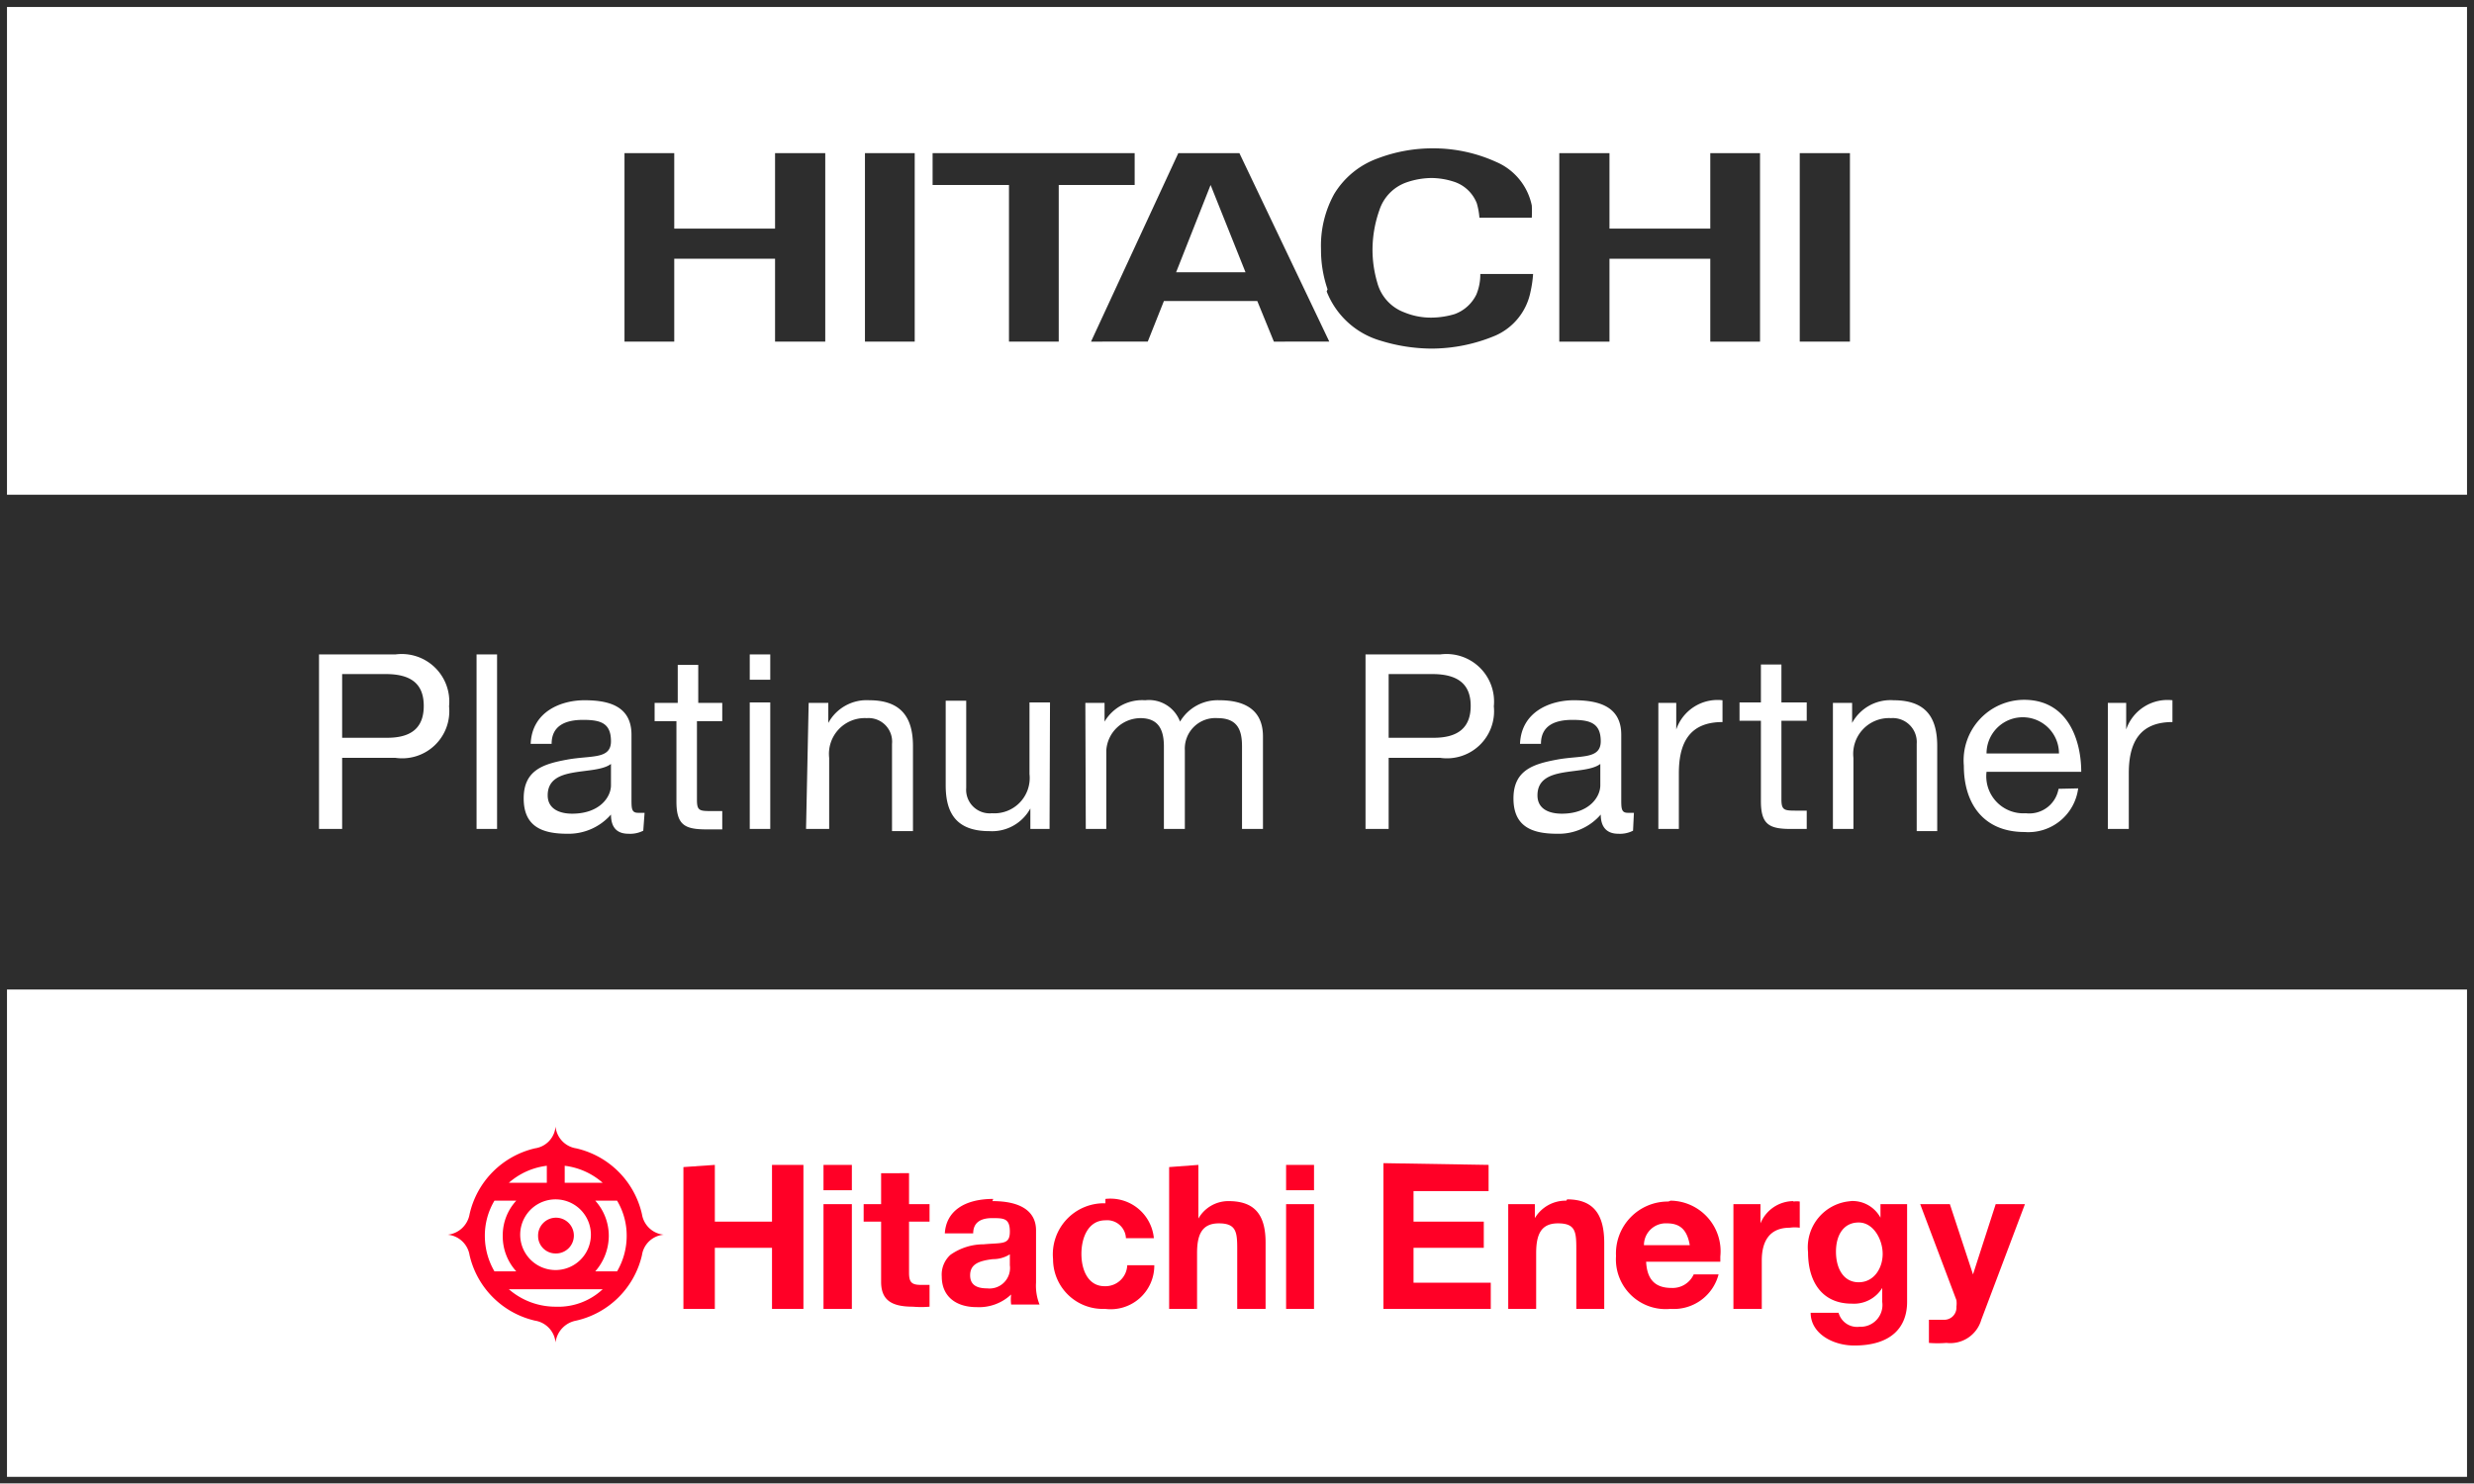<svg id="Layer_1" data-name="Layer 1" xmlns="http://www.w3.org/2000/svg" viewBox="0 0 56.69 34.02"><defs><style>.cls-1{fill:#fff;}.cls-2{fill:#2d2d2d;}.cls-3{fill:#ff0026;}</style></defs><rect class="cls-1" width="56.69" height="34.02"/><path class="cls-2" d="M56.69,34H0V0H56.69ZM.16,33.85H56.53V.16H.16Z"/><rect class="cls-2" y="11.34" width="56.69" height="11.34"/><path class="cls-3" d="M14.14,29.14a1.61,1.61,0,0,0,.22-.81,1.56,1.56,0,0,0-.22-.81h-.5a1.2,1.2,0,0,1,.31.81,1.24,1.24,0,0,1-.31.81Zm-2.31,0a1.19,1.19,0,0,1-.31-.81,1.17,1.17,0,0,1,.31-.81h-.5a1.56,1.56,0,0,0-.22.81,1.61,1.61,0,0,0,.22.81Zm.9-.41a.41.41,0,1,0-.4-.4.4.4,0,0,0,.4.4m0,1.22a1.49,1.49,0,0,0,1.08-.4H11.66a1.63,1.63,0,0,0,1.07.4m.21-2.84h.87a1.61,1.61,0,0,0-.87-.39Zm-1.28,0h.87v-.39a1.61,1.61,0,0,0-.87.39m1.07,2a.81.81,0,1,0,0-1.62.81.81,0,1,0,0,1.62m.47-2.79a2,2,0,0,1,1.51,1.51.56.56,0,0,0,.5.47.55.55,0,0,0-.5.47,2,2,0,0,1-1.51,1.5.58.58,0,0,0-.47.5h0a.56.56,0,0,0-.47-.5,2,2,0,0,1-1.5-1.5.56.56,0,0,0-.5-.47.57.57,0,0,0,.5-.47,2,2,0,0,1,1.5-1.51.55.55,0,0,0,.47-.5.56.56,0,0,0,.47.5"/><path class="cls-3" d="M44,27.6l.83,2.2a.56.56,0,0,1,0,.15.28.28,0,0,1-.29.3l-.34,0v.53a2.5,2.5,0,0,0,.4,0,.74.74,0,0,0,.8-.53l1-2.65h-.67l-.52,1.61h0l-.53-1.61Zm-1.93,1.09c0-.39.18-.67.52-.67s.55.39.55.72-.2.65-.55.65-.52-.32-.52-.7m.36-1.16a1.06,1.06,0,0,0-1,1.17c0,.69.33,1.18,1,1.18a.76.76,0,0,0,.7-.36h0v.32a.5.5,0,0,1-.52.57.44.44,0,0,1-.48-.32h-.64c0,.47.5.75,1,.75.86,0,1.21-.43,1.21-1V27.6h-.61v.31h0a.73.73,0,0,0-.7-.38m-1.3,0a.82.82,0,0,0-.75.51h0V27.6h-.62V30h.65V28.89c0-.43.17-.75.64-.75a.79.79,0,0,1,.23,0v-.6a.42.42,0,0,0-.14,0m-3.43,1a.5.5,0,0,1,.53-.5c.3,0,.46.15.52.5Zm.56-1a1.19,1.19,0,0,0-1.2,1.25A1.14,1.14,0,0,0,38.28,30a1.06,1.06,0,0,0,1.1-.79h-.57a.53.53,0,0,1-.51.31c-.37,0-.56-.19-.58-.6h1.7v-.12a1.16,1.16,0,0,0-1.14-1.28m-2.39,0a.82.82,0,0,0-.72.4h0V27.6h-.61V30h.64V28.73c0-.42.1-.69.5-.69s.42.19.42.58V30h.64V28.49c0-.66-.25-1-.85-1m-4.21-.83V30h2.46v-.6H32.39v-.8H34V28H32.39v-.7h1.72v-.6ZM29.47,30h.64V27.6h-.64Zm0-2.72h.64V26.7h-.64Zm-2.68-.53V30h.64V28.72c0-.42.11-.68.5-.68s.42.19.42.57V30H29V28.48c0-.65-.26-.95-.85-.95a.79.79,0,0,0-.69.4h0V26.7Zm-1.46.83a1.17,1.17,0,0,0-1.2,1.28A1.14,1.14,0,0,0,25.32,30a1,1,0,0,0,1.13-1h-.62a.5.5,0,0,1-.52.48c-.37,0-.53-.36-.53-.74s.16-.77.55-.77a.43.43,0,0,1,.47.41h.64a1,1,0,0,0-1.11-.9m-3.1,1.75c0-.25.19-.33.52-.37a.72.72,0,0,0,.39-.11v.25a.47.47,0,0,1-.52.53c-.28,0-.39-.11-.39-.3m.53-1.75c-.66,0-1.08.28-1.11.79h.65c0-.24.16-.35.43-.35s.41,0,.41.31-.18.25-.6.29a1.32,1.32,0,0,0-.76.24.61.61,0,0,0-.2.5c0,.45.32.7.8.7a1.07,1.07,0,0,0,.79-.29.86.86,0,0,0,0,.23h.65a1.16,1.16,0,0,1-.08-.5V28.2c0-.43-.34-.67-1-.67m-2.55-.64v.71h-.4V28h.4v1.38c0,.42.24.57.73.57a2.17,2.17,0,0,0,.38,0v-.5l-.2,0c-.21,0-.27-.06-.27-.28V28h.47V27.6h-.47v-.71ZM18.87,30h.65V27.6h-.65Zm0-2.72h.65V26.7h-.65Zm-3.21-.53V30h.72v-1.4h1.31V30h.72V26.7h-.72V28H16.38V26.7Z"/><path class="cls-2" d="M36.88,3.51V5.24h2.31V3.51h1.14s0,4.32,0,4.32H39.19V5.93H36.88v1.9H35.73s0-4.32,0-4.32Z"/><path class="cls-2" d="M26,3.51v.73H24.26V7.83H23.12V4.24H21.37V3.51H26"/><path class="cls-2" d="M27.74,4.24l-.79,2h1.59Zm2.72,3.59H29.19l-.38-.93H26.67l-.37.93H25l2-4.32h1.4Z"/><rect class="cls-2" x="41.24" y="3.51" width="1.15" height="4.32"/><path class="cls-2" d="M15.45,3.51V5.24h2.31V3.51h1.15V7.83H17.76V5.93H15.45v1.9H14.31V3.51Z"/><rect class="cls-2" x="19.82" y="3.51" width="1.14" height="4.32"/><path class="cls-2" d="M30.42,6.63a2.77,2.77,0,0,1-.15-.92,2.45,2.45,0,0,1,.3-1.26,1.93,1.93,0,0,1,1-.82,3.54,3.54,0,0,1,1.27-.23,3.48,3.48,0,0,1,1.44.31,1.39,1.39,0,0,1,.82,1,2.7,2.7,0,0,1,0,.28h-1.2a1.61,1.61,0,0,0-.06-.33.84.84,0,0,0-.54-.5,1.69,1.69,0,0,0-.5-.08,1.8,1.8,0,0,0-.57.1,1,1,0,0,0-.62.63,2.76,2.76,0,0,0-.16.91,2.68,2.68,0,0,0,.11.76,1,1,0,0,0,.62.68,1.59,1.59,0,0,0,.62.12,1.89,1.89,0,0,0,.53-.08.89.89,0,0,0,.5-.45,1.19,1.19,0,0,0,.09-.47h1.21a2.7,2.7,0,0,1-.06.41,1.39,1.39,0,0,1-.8,1,3.79,3.79,0,0,1-1.47.3,4,4,0,0,1-1.16-.18,1.89,1.89,0,0,1-1.24-1.13"/><path class="cls-1" d="M48.3,19h.48V17.72c0-.74.28-1.17,1-1.17v-.5a1,1,0,0,0-1.06.67h0v-.61H48.3Zm-1.13-.92a.68.68,0,0,1-.75.56.85.85,0,0,1-.9-.95h2.17c0-.7-.29-1.65-1.31-1.65A1.39,1.39,0,0,0,45,17.55c0,.88.46,1.52,1.39,1.52a1.15,1.15,0,0,0,1.23-1Zm-1.65-.81a.83.83,0,0,1,1.66,0ZM42,19h.47V17.37a.82.82,0,0,1,.86-.91.55.55,0,0,1,.59.59v2h.47V17.1c0-.62-.23-1.05-1-1.05a1,1,0,0,0-.95.52h0v-.46H42Zm-1.18-3.77h-.47v.87h-.49v.42h.49v1.84c0,.54.19.64.69.64h.36v-.42h-.22c-.29,0-.36,0-.36-.26v-1.8h.58v-.42h-.58ZM38,19h.47V17.72c0-.74.28-1.17,1-1.17v-.5a1,1,0,0,0-1.06.67h0v-.61H38Zm-1.33-1c0,.27-.26.65-.88.65-.3,0-.56-.11-.56-.42,0-.71,1.07-.44,1.44-.72Zm.77.63-.14,0c-.15,0-.15-.1-.15-.32V16.84c0-.68-.57-.79-1.09-.79s-1.2.25-1.23,1h.48c0-.42.32-.55.72-.55s.65.07.65.49-.46.32-1,.42-1,.24-1,.89.43.81,1,.81a1.27,1.27,0,0,0,1-.44c0,.31.16.44.4.44a.66.66,0,0,0,.34-.07ZM31.29,19h.53V17.37H33a1.08,1.08,0,0,0,1.23-1.18A1.09,1.09,0,0,0,33,15H31.29Zm.53-3.55h1c.61,0,.88.25.88.73s-.27.74-.88.73h-1ZM24.88,19h.47V17.2a.79.79,0,0,1,.78-.74c.42,0,.54.27.54.65V19h.48V17.2a.7.7,0,0,1,.75-.74c.47,0,.56.29.56.65V19h.48V16.88c0-.59-.39-.83-1-.83a1,1,0,0,0-.9.49.76.76,0,0,0-.8-.49,1,1,0,0,0-.93.49h0v-.43h-.44Zm-.82-2.9h-.47v1.64a.81.81,0,0,1-.86.9.54.54,0,0,1-.59-.58v-2h-.47V18c0,.62.23,1.05,1,1.05a1,1,0,0,0,.94-.52h0V19h.44ZM18.47,19H19V17.37a.82.82,0,0,1,.86-.91.54.54,0,0,1,.58.59v2h.48V17.1c0-.62-.24-1.05-1-1.05a1,1,0,0,0-.94.52h0v-.46h-.45Zm-1.29,0h.47v-2.9h-.47Zm.47-4h-.47v.58h.47ZM16,15.24h-.47v.87H15v.42h.5v1.84c0,.54.19.64.69.64h.36v-.42h-.22c-.3,0-.36,0-.36-.26v-1.8h.58v-.42H16ZM14,18c0,.27-.26.65-.89.65-.29,0-.56-.11-.56-.42,0-.71,1.08-.44,1.45-.72Zm.77.63-.15,0c-.15,0-.15-.1-.15-.32V16.84c0-.68-.56-.79-1.08-.79s-1.2.25-1.23,1h.48c0-.42.32-.55.72-.55s.64.07.64.49-.45.32-1,.42-1,.24-1,.89.43.81,1,.81a1.29,1.29,0,0,0,1-.44c0,.31.15.44.4.44a.66.66,0,0,0,.34-.07ZM10.92,19h.47V15h-.47ZM7.31,19h.53V17.37H9.06a1.08,1.08,0,0,0,1.23-1.18A1.09,1.09,0,0,0,9.06,15H7.31Zm.53-3.55h1c.61,0,.87.25.87.73s-.26.74-.87.73h-1Z"/></svg>